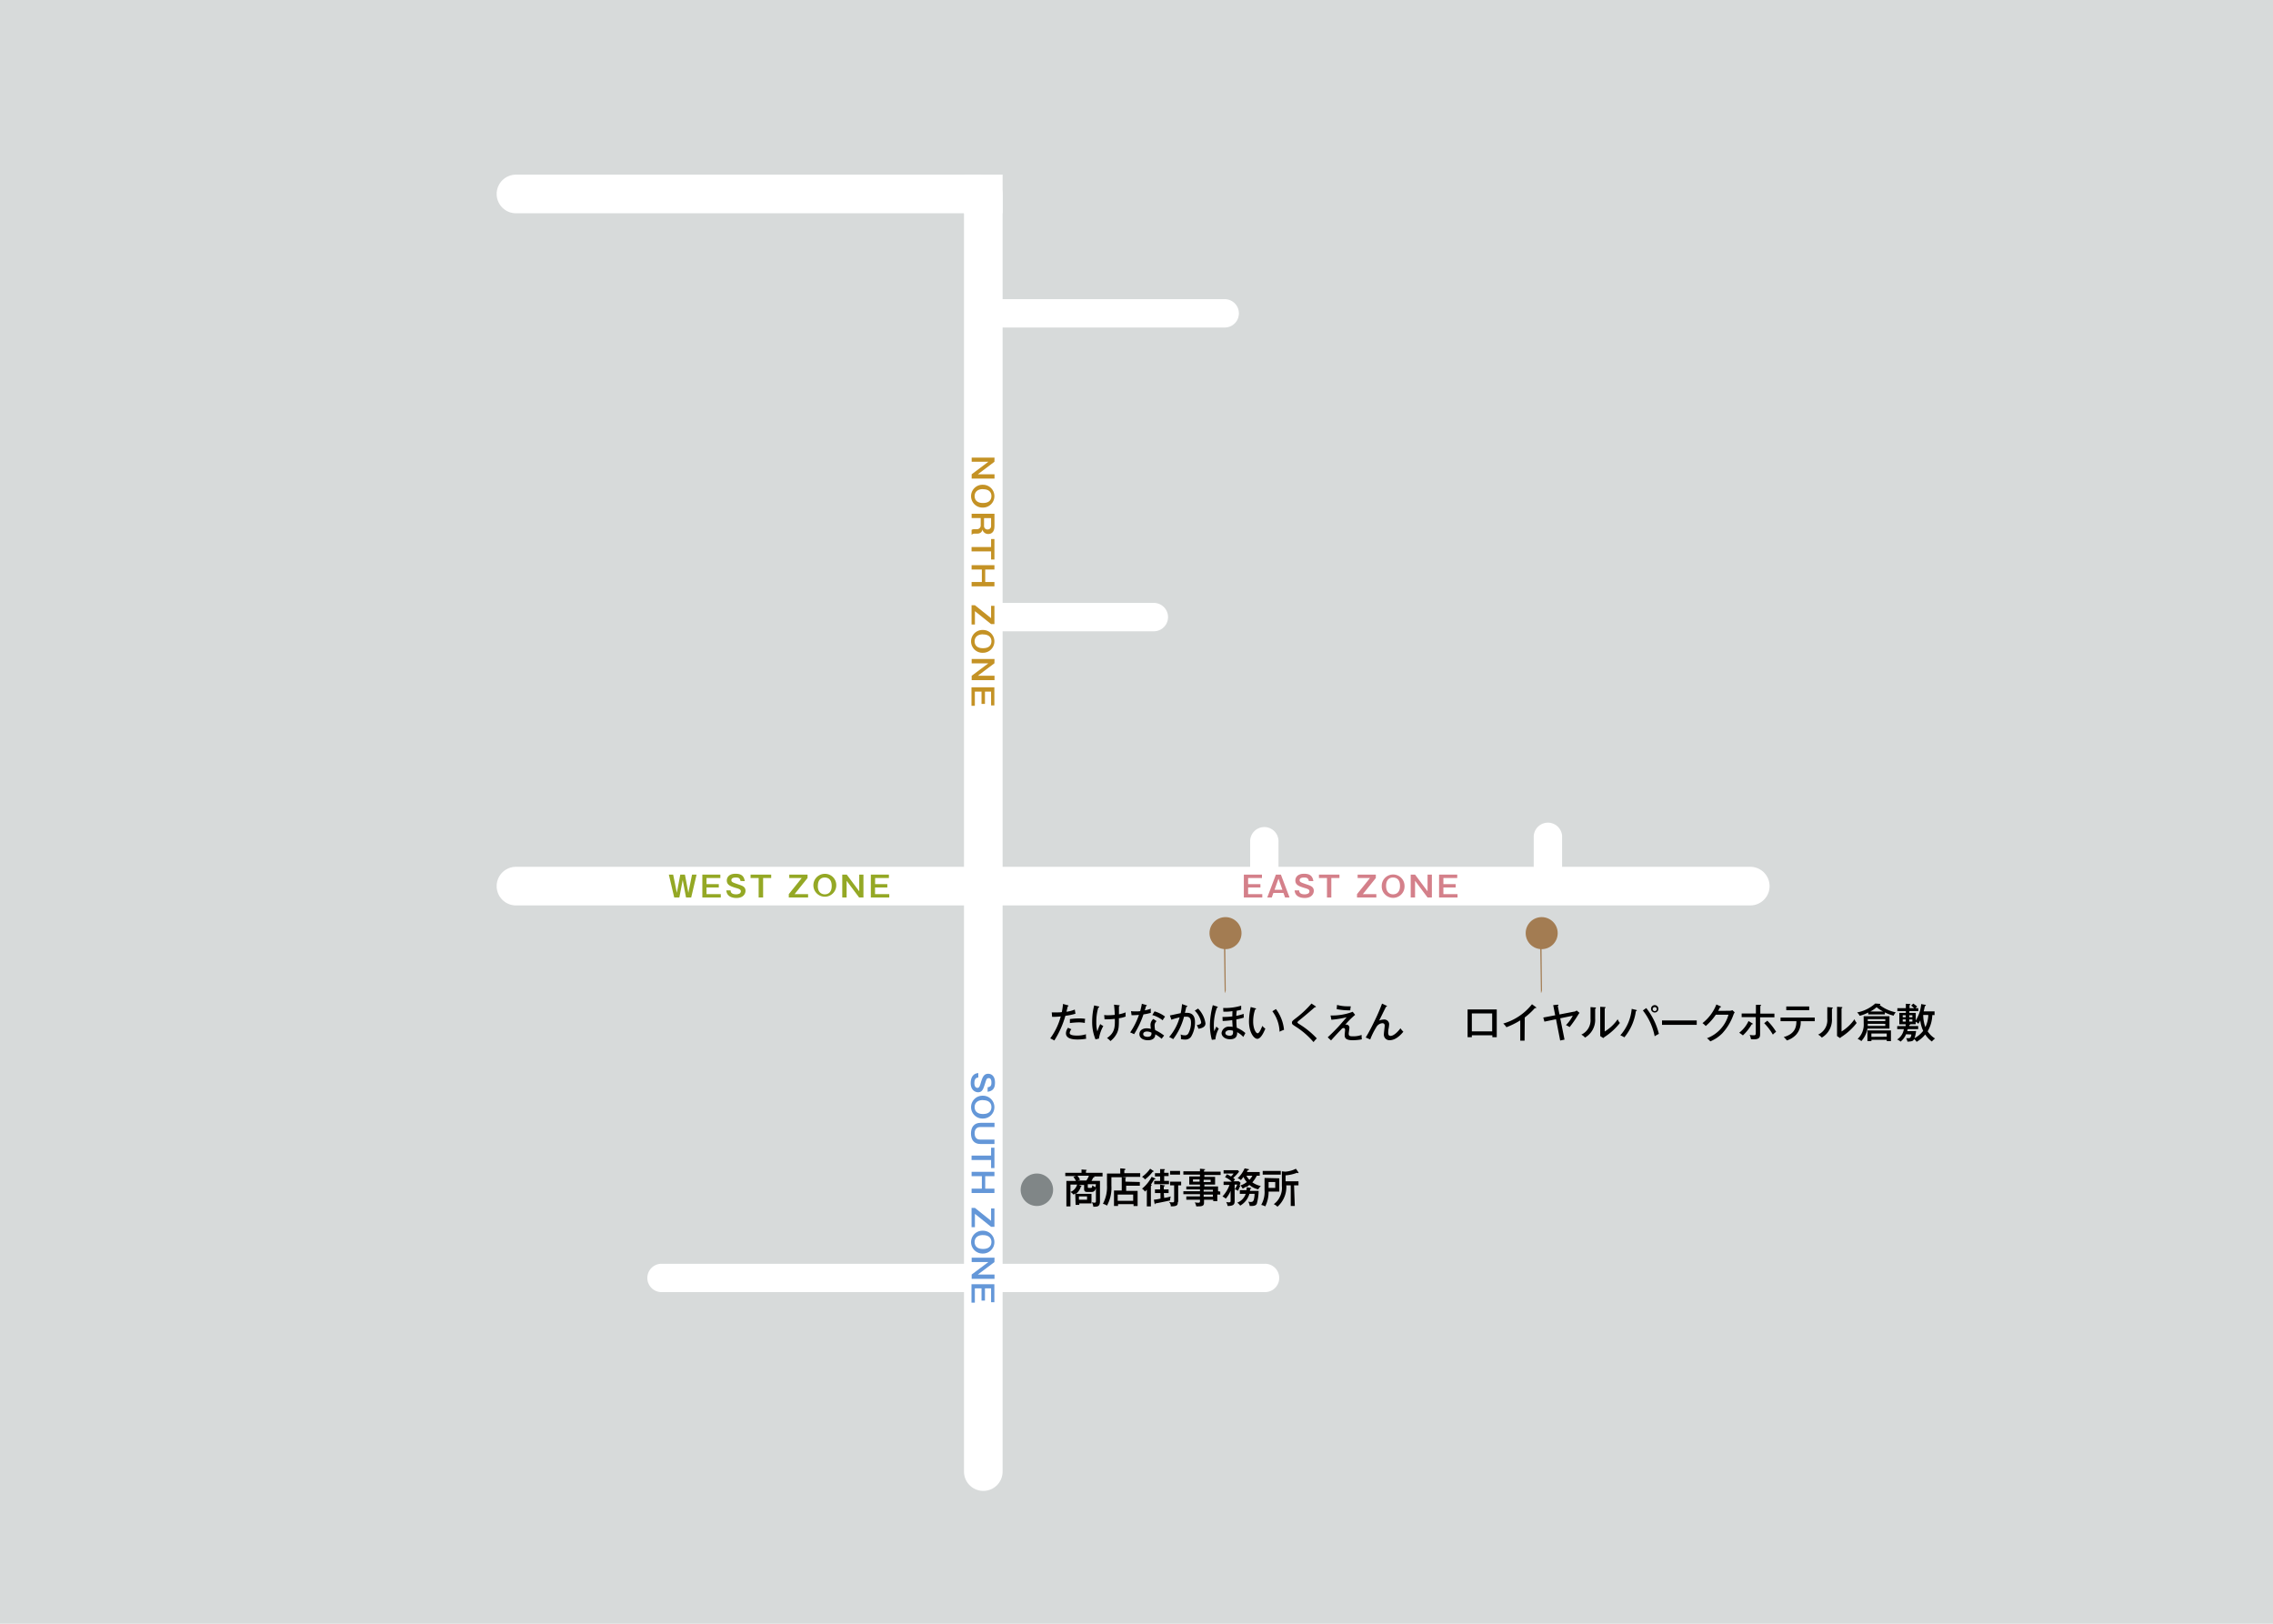 <svg id="レイヤー_1" data-name="レイヤー 1" xmlns="http://www.w3.org/2000/svg" viewBox="0 0 616 440">
  <defs>
    <style>
      .cls-1 {
        fill: #d7dada;
      }

      .cls-2 {
        fill: #fff;
      }

      .cls-3 {
        fill: #c49225;
      }

      .cls-4 {
        fill: #6497d8;
      }

      .cls-5 {
        fill: #94a825;
      }

      .cls-6 {
        fill: #d4808a;
      }

      .cls-7 {
        fill: #a37c52;
      }

      .cls-8 {
        fill: #020000;
      }

      .cls-9 {
        fill: #808687;
      }
    </style>
  </defs>
  <rect class="cls-1" width="616" height="440"/>
  <g id="base">
    <g>
      <path class="cls-2" d="M474.34,245.35H139.83a5.23,5.23,0,0,1,0-10.46H474.34a5.23,5.23,0,1,1,0,10.46Z"/>
      <path class="cls-2" d="M265,57.79H139.83a5.23,5.23,0,0,1,0-10.46H265a5.23,5.23,0,1,1,0,10.46Z"/>
      <path class="cls-2" d="M266.48,404a5.23,5.23,0,0,1-5.23-5.23v-346a5.23,5.23,0,1,1,10.46,0v346A5.23,5.23,0,0,1,266.48,404Z"/>
      <path class="cls-2" d="M312.54,171.06H266.48a3.84,3.84,0,0,1-.32-7.68h46.38a3.84,3.84,0,1,1,.32,7.68Z"/>
      <path class="cls-2" d="M342.64,243.61a3.84,3.84,0,0,1-3.84-3.84h0V228.12a3.84,3.84,0,0,1,7.68-.32,1.71,1.71,0,0,1,0,.32v11.64a3.84,3.84,0,0,1-3.84,3.85Z"/>
      <path class="cls-2" d="M419.49,243.61a3.84,3.84,0,0,1-3.84-3.84h0V226.81a3.85,3.85,0,0,1,7.69-.31v13.26a3.85,3.85,0,0,1-3.85,3.85Z"/>
      <path class="cls-2" d="M331.91,88.75h-65.4a3.84,3.84,0,0,1-.32-7.68h65.72a3.84,3.84,0,0,1,0,7.68Z"/>
      <path class="cls-2" d="M342.64,350.13H179.08a3.84,3.84,0,0,1,0-7.67H342.64a3.84,3.84,0,1,1,0,7.67Z"/>
      <g>
        <path class="cls-3" d="M269.5,125.13,265,128.52h4.52v1.17h-6.19v-1.17l4.52-3.39h-4.52V124h6.19Z"/>
        <path class="cls-3" d="M266.4,137.54a3.09,3.09,0,0,1-.28-6.18,1.31,1.31,0,0,1,.28,0,3.09,3.09,0,1,1,0,6.18Zm0-5c-1.71,0-2.27,1-2.27,1.87s.47,1.89,2.27,1.89,2.28-1,2.28-1.89S268.16,132.57,266.4,132.57Z"/>
        <path class="cls-3" d="M269.5,142.61c0,1.74-1,2.09-1.66,2.09a1.61,1.61,0,0,1-1.61-1.23,1.14,1.14,0,0,1-.47.86,1.43,1.43,0,0,1-.84.27h-.59c-.73,0-.82.15-.91.28h-.11v-1.31a1.74,1.74,0,0,1,.87-.17h.6a1,1,0,0,0,1-.92,1.09,1.09,0,0,0,0-.18v-1.92h-2.46v-1.17h6.19v3.4Zm-.91-2.21h-1.91v2.08a.94.94,0,0,0,.88,1h.09a.91.91,0,0,0,.94-.88V140.4Z"/>
        <path class="cls-3" d="M269.5,151.61h-.91v-2.2H263.3v-1.17h5.29v-2.18h.91Z"/>
        <path class="cls-3" d="M269.5,154.33H267v3.38h2.5v1.18h-6.19v-1.18h2.78v-3.38h-2.78v-1.18h6.19Z"/>
        <path class="cls-3" d="M269.5,169.11h-.91l-4.38-3.5v3.61h-.91V164h.91l4.38,3.51v-3.34h.91Z"/>
        <path class="cls-3" d="M266.4,176.89a3.09,3.09,0,0,1-.28-6.18,1.31,1.31,0,0,1,.28,0,3.09,3.09,0,1,1,0,6.18Zm0-5c-1.71,0-2.27,1-2.27,1.88s.47,1.88,2.27,1.88,2.28-1,2.28-1.88S268.16,171.92,266.4,171.92Z"/>
        <path class="cls-3" d="M269.5,179.73,265,183.11h4.52v1.19h-6.19v-1.17l4.52-3.38h-4.52v-1.18h6.19Z"/>
        <path class="cls-3" d="M269.5,191.16h-.91v-3.75h-1.66v3.33H266v-3.33h-1.81v3.84h-.91v-5h6.2v4.89Z"/>
      </g>
      <g>
        <path class="cls-4" d="M267.74,294.6a1.14,1.14,0,0,0,.59-.21c.22-.15.35-.43.35-1,0-.27,0-1.24-.69-1.24s-.66.37-1.21,2c-.31.93-.61,1.83-1.71,1.83-.65,0-2-.46-2-2.47,0-1.19.42-2.61,2.06-2.73V292c-.7,0-1.06.49-1.06,1.47a1.78,1.78,0,0,0,.23,1,.75.75,0,0,0,.58.32c.48,0,.65-.42.94-1.43.45-1.45.79-2.39,2-2.39.66,0,1.83.4,1.83,2.38,0,1.46-.5,2.28-2,2.5v-1.21Z"/>
        <path class="cls-4" d="M266.4,303.1a3.09,3.09,0,0,1-.28-6.18h.28a3.09,3.09,0,1,1,0,6.18Zm0-5c-1.71,0-2.27,1-2.27,1.88s.47,1.89,2.27,1.89,2.28-1,2.28-1.89S268.16,298.13,266.4,298.13Z"/>
        <path class="cls-4" d="M269.5,305.41h-3.92c-.9,0-1.45.65-1.45,1.67s.44,1.72,1.46,1.72h3.92V310h-3.82c-1.78,0-2.55-1.21-2.55-2.84s.77-2.9,2.62-2.9h3.76v1.18Z"/>
        <path class="cls-4" d="M269.5,316.53h-.91v-2.19H263.3v-1.2h5.29V311h.91Z"/>
        <path class="cls-4" d="M269.5,318.72H267v3.38h2.5v1.18h-6.19V322.1h2.78v-3.38h-2.78v-1.18h6.19Z"/>
        <path class="cls-4" d="M269.5,332.44h-.91l-4.38-3.51v3.61h-.91v-5.23h.91l4.38,3.51v-3.35h.91Z"/>
        <path class="cls-4" d="M266.4,339.68a3.09,3.09,0,1,1-.28-6.18h.28a3.09,3.09,0,1,1,0,6.18Zm0-5c-1.71,0-2.27,1-2.27,1.87s.47,1.89,2.27,1.89,2.28-1,2.28-1.89-.52-1.86-2.28-1.86Z"/>
        <path class="cls-4" d="M269.5,342,265,345.37h4.52v1.17h-6.19v-1.17l4.52-3.38h-4.52v-1.18h6.19Z"/>
        <path class="cls-4" d="M269.5,352.88h-.91v-3.77h-1.66v3.33H266v-3.33h-1.81V353h-.91v-5h6.2v4.95Z"/>
      </g>
      <g>
        <path class="cls-5" d="M182.43,237l1,4.93.93-4.93h1.26l.93,4.93,1-4.93h1.23l-1.46,6.2h-1.4l-.9-4.73-.91,4.73h-1.39l-1.46-6.2Z"/>
        <path class="cls-5" d="M195.22,237v.92h-3.75v1.66h3.33v.91h-3.33v1.8h3.87v.91h-5V237h4.89Z"/>
        <path class="cls-5" d="M200.67,238.73a1.11,1.11,0,0,0-.21-.58c-.15-.23-.43-.36-1-.36-.28,0-1.25,0-1.25.7,0,.54.37.65,2,1.2.94.31,1.83.61,1.83,1.71,0,.66-.46,1.93-2.47,1.93-1.19,0-2.62-.42-2.73-2.06H198c0,.7.49,1.07,1.47,1.07a2,2,0,0,0,1-.23.79.79,0,0,0,.31-.58c0-.49-.42-.66-1.43-.94-1.44-.45-2.38-.8-2.38-2,0-.65.4-1.82,2.37-1.82,1.45,0,2.28.5,2.5,2Z"/>
        <path class="cls-5" d="M209,237v.92h-2.19v5.28H205.6v-5.28h-2.19V237Z"/>
        <path class="cls-5" d="M218.85,237v.92l-3.51,4.37H219v.91h-5.23v-.91l3.51-4.37H213.9V237Z"/>
        <path class="cls-5" d="M226.63,240.06a3.1,3.1,0,1,1-3.1-3.27A3.05,3.05,0,0,1,226.63,240.06Zm-5,0c0,1.72,1,2.28,1.88,2.28s1.89-.49,1.89-2.28-1-2.27-1.89-2.27S221.65,238.31,221.65,240.06Z"/>
        <path class="cls-5" d="M229.47,237l3.39,4.53V237H234v6.2h-1.17l-3.39-4.52v4.52h-1.18V237Z"/>
        <path class="cls-5" d="M240.9,237v.92h-3.74v1.66h3.31v.91h-3.33v1.8H241v.91h-5V237h4.94Z"/>
      </g>
      <g>
        <path class="cls-6" d="M342,237v.92h-3.75v1.66h3.33v.91h-3.33v1.8h3.84v.91h-5V237H342Z"/>
        <path class="cls-6" d="M347.13,237l2.35,6.2h-1.22l-.44-1.24H345.1l-.44,1.24h-1.22l2.34-6.2Zm-.65,1.11-1.07,3h2.13Z"/>
        <path class="cls-6" d="M354.69,238.73a1.12,1.12,0,0,0-.22-.58c-.15-.23-.43-.36-1-.36-.28,0-1.26,0-1.26.7,0,.54.37.65,2,1.2.94.31,1.84.61,1.84,1.71,0,.66-.46,1.93-2.47,1.93-1.2,0-2.62-.42-2.73-2.06h1.23c0,.7.49,1.07,1.47,1.07a2,2,0,0,0,1-.23.75.75,0,0,0,.32-.58c0-.49-.42-.66-1.43-.94-1.45-.45-2.39-.8-2.39-2,0-.65.4-1.82,2.37-1.82,1.46,0,2.29.5,2.51,2Z"/>
        <path class="cls-6" d="M363,237v.92H360.8v5.28h-1.18v-5.28h-2.18V237Z"/>
        <path class="cls-6" d="M372.86,237v.92l-3.51,4.37H373v.91h-5.24v-.91l3.52-4.37h-3.35V237Z"/>
        <path class="cls-6" d="M380.64,240.06a3.09,3.09,0,1,1-6.18.29v-.29a3.09,3.09,0,1,1,6.18,0Zm-5,0c0,1.72,1,2.28,1.88,2.28s1.89-.48,1.89-2.28-1-2.27-1.89-2.27-1.88.52-1.88,2.27Z"/>
        <path class="cls-6" d="M383.49,237l3.39,4.53V237h1.17v6.2h-1.17l-3.39-4.52v4.52h-1.18V237Z"/>
        <path class="cls-6" d="M394.92,237v.92h-3.75v1.66h3.33v.91h-3.33v1.8H395v.91h-5V237h4.93Z"/>
      </g>
      <rect class="cls-2" x="261.24" y="47.32" width="10.48" height="10.48"/>
    </g>
  </g>
  <circle class="cls-7" cx="332.12" cy="252.86" r="4.34"/>
  <polyline class="cls-7" points="331.98 269.03 331.9 268.98 331.66 253.25 332.02 252.7 332.19 268.38"/>
  <g>
    <path d="M289.36,272.4c.15,0,.21.09.21.16s-.15.15-.21.16l-.34,1.44a8.5,8.5,0,0,0,2.25-.59l.19,1.13a16.13,16.13,0,0,1-2.73.56,25.17,25.17,0,0,1-3,6.69,11.61,11.61,0,0,0-1.11-.57,17.69,17.69,0,0,0,2.85-5.95,18.33,18.33,0,0,1-2.34.11l-.1-1.2h1c.74,0,1.38,0,1.73-.08a17.82,17.82,0,0,0,.32-2.21Zm1,6.51a1.76,1.76,0,0,0-.47,1c0,.44.52.71,2.08.71a7.77,7.77,0,0,0,2.34-.36,3.11,3.11,0,0,0,0,.61,1.71,1.71,0,0,0,.07.6,12.45,12.45,0,0,1-2.35.21c-.71,0-3.15,0-3.15-1.68a2.53,2.53,0,0,1,.57-1.5Zm-.4-2.76a17.59,17.59,0,0,1,2.52-.18,9.57,9.57,0,0,1,1.6.11,7.12,7.12,0,0,0-.08,1.12,8.39,8.39,0,0,0-1.65-.16,21.55,21.55,0,0,0-2.4.19v-1.08Z"/>
    <path d="M297.73,272.73c.12,0,.17,0,.17.14s-.17.15-.25.16a13.23,13.23,0,0,0-.54,4,8.85,8.85,0,0,0,.28,2.46c.05-.14.07-.23.35-1a8.54,8.54,0,0,1,.44-1,2.65,2.65,0,0,0,.83.52,10.3,10.3,0,0,0-1.19,3.43l-.93.21a12.18,12.18,0,0,1-.9-4.85,17.83,17.83,0,0,1,.54-4.36Zm5.41-.35c.23,0,.3,0,.3.12s-.12.15-.2.17v2.18a9,9,0,0,0,1.82-.52,7.1,7.1,0,0,0,0,1.13,7.92,7.92,0,0,1-1.83.46c0,2,0,2.86-.47,3.92a6.06,6.06,0,0,1-1.83,2.27,3.44,3.44,0,0,0-.93-.81c2-1.39,2.19-2.7,2.13-5.21a21.7,21.7,0,0,1-2.79.12l-.1-1.17a5.45,5.45,0,0,0,1.07.07,15.51,15.51,0,0,0,1.8-.1c0-.41-.08-1.83-.21-2.77Z"/>
    <path d="M306.51,274a7.45,7.45,0,0,0,1.16.06A6.48,6.48,0,0,0,309,274a19.82,19.82,0,0,0,.45-2l1.19.34a.14.14,0,0,1,.15.15c0,.09-.09.13-.22.14a8.5,8.5,0,0,1-.34,1.15,8.17,8.17,0,0,0,1.66-.45,5.34,5.34,0,0,0,0,1.13,14,14,0,0,1-2,.42,24.84,24.84,0,0,1-2.54,5.36,9.15,9.15,0,0,0-1.07-.47,19.87,19.87,0,0,0,2.38-4.74c-.31,0-1.14.08-2,.07Zm6.94,2.71a1.42,1.42,0,0,0-.54,1.14,5.47,5.47,0,0,0,.15,1.28,12.38,12.38,0,0,1,2.43,1.49c-.23.27-.33.4-.67.87a11.43,11.43,0,0,0-1.73-1.21c0,1.6-1.66,1.6-2,1.6-1.25,0-2.3-.58-2.3-1.65,0-.81.61-1.58,2-1.58a5.29,5.29,0,0,1,1.11.15,8.78,8.78,0,0,1-.11-1.15,2.13,2.13,0,0,1,.77-1.53Zm-2.63,2.81c-.54,0-1,.23-1,.7,0,.74,1.1.74,1.16.74,1.11,0,1.09-.68,1.08-1.13a2.71,2.71,0,0,0-1.24-.31Zm2.07-5.46a8.57,8.57,0,0,1,2.85,1.42,9.59,9.59,0,0,0-.65,1,7.86,7.86,0,0,0-2.81-1.42Z"/>
    <path d="M321.56,272.52c.12,0,.2.07.2.16s-.07.16-.28.19c0,.13-.3,1.36-.36,1.6,1-.06,2.73-.1,2.73,2.52a7.54,7.54,0,0,1-1.06,3.94,1.86,1.86,0,0,1-1.62.77,4.78,4.78,0,0,1-1.13-.13,4.94,4.94,0,0,0-.08-1.27,2.3,2.3,0,0,0,1.07.24,1,1,0,0,0,1-.47,6,6,0,0,0,.74-2.95c0-1.41-.64-1.62-1.27-1.62h-.62a17.21,17.21,0,0,1-2.94,6.09,6.71,6.71,0,0,0-1.09-.58,13.91,13.91,0,0,0,2.84-5.32,15.39,15.39,0,0,0-2.23.64l-.41-1.16c.47-.09,2.51-.55,2.93-.62a20.13,20.13,0,0,0,.36-2.47Zm3.13.78a7.27,7.27,0,0,1,2,4c0,.69-.43,1.24-1.88,1.48-.14-.34-.29-.67-.46-1,.55-.1,1.18-.23,1.18-.75a6.22,6.22,0,0,0-1.74-3.17Z"/>
    <path d="M329.84,272.76a.2.2,0,0,1,.18.17c0,.09-.16.17-.24.18a14,14,0,0,0-.82,4.8,8.08,8.08,0,0,0,.13,1.56,10.68,10.68,0,0,1,.57-1.3,2.14,2.14,0,0,0,.65.55,7.68,7.68,0,0,0-.94,2.94l-.95.11a14.86,14.86,0,0,1-.52-4.09,21.63,21.63,0,0,1,.78-5.3Zm7.23,3a17.61,17.61,0,0,1-2,.48,15.48,15.48,0,0,0,.11,2.26,7.82,7.82,0,0,1,2.33,1.44c-.09.16-.48.89-.56,1.05a6.73,6.73,0,0,0-1.67-1.29c0,.65,0,1.92-1.93,1.92-1.37,0-2.3-.79-2.3-1.72a2,2,0,0,1,2.22-1.7c.25,0,.51,0,.77.08,0-.47-.09-1.52-.09-1.85a20.75,20.75,0,0,1-2.6.23l-.05-1.09a19.91,19.91,0,0,0,2.67-.14L334,274a12,12,0,0,1-2.46.14l-.05-1a15.26,15.26,0,0,0,4.88-.62v1.08a6.4,6.4,0,0,1-1.21.27c-.05.41-.07.56-.12,1.4a11.59,11.59,0,0,0,2-.54Zm-3.78,3.39c-.75,0-1.21.37-1.21.78,0,.67,1,.73,1.15.73.88,0,1-.5.92-1.34a2,2,0,0,0-.86-.14Z"/>
    <path d="M340.16,273.21c.15,0,.23.06.23.17s-.15.16-.24.16a10,10,0,0,0-.53,3.3c0,1.79.68,3.15,1.2,3.15s1-1.4,1.3-2a2.82,2.82,0,0,0,.8.74c-.21.49-1.11,2.77-2.17,2.77-.9,0-2.27-1.67-2.27-4.8a19.75,19.75,0,0,1,.47-3.82Zm5.63.22a11.13,11.13,0,0,1,2.19,5.63,7.42,7.42,0,0,0-1.21.52,9.73,9.73,0,0,0-1.95-5.55Z"/>
    <path d="M356.47,272.63c.07.06.15.14.15.19a.11.11,0,0,1-.11.12h-.2c-.34.32-2.66,2.32-4.19,3.54-.2.16-.5.4-.5.55s.06.21.58.54a22.88,22.88,0,0,1,4.67,3.82,7,7,0,0,0-.89,1,21.53,21.53,0,0,0-4.77-4.16c-1-.63-1.08-.71-1.08-1.13,0-.26,0-.38.9-1.07a27.41,27.41,0,0,0,4.39-4.09Z"/>
    <path d="M367.25,275a21.44,21.44,0,0,0-2.69,2.7,1.1,1.1,0,0,1,.26-.06.84.84,0,0,1,.88.79h0c0,.26-.19,1.42-.19,1.66,0,.61.24.73,1.12.73a6.71,6.71,0,0,0,2.38-.38,7.91,7.91,0,0,0,.06,1.2,13.44,13.44,0,0,1-2.52.24c-2.13,0-2.13-.89-2.13-1.45,0-.2.1-1.13.1-1.31s0-.54-.39-.54-.42.15-.95.7c-.77.78-1.61,1.72-2.46,2.65l-.9-.84c.65-.6,1.91-1.81,2.92-2.91.36-.39,1.9-2.17,2.22-2.53a25.3,25.3,0,0,1-4.15.68l-.22-1.16a15.52,15.52,0,0,0,6-1Zm-4.9-2.69a10.75,10.75,0,0,0,3.15.38,2.91,2.91,0,0,0,.59,0,5.11,5.11,0,0,0-.15,1.09,17.53,17.53,0,0,1-3.69-.33Z"/>
    <path d="M375.73,272.51s.15.1.15.18-.17.12-.25.12c-.32.58-1.58,3.22-1.87,3.74a3.29,3.29,0,0,1,1.24-.27,1.3,1.3,0,0,1,1.46,1.11,1.06,1.06,0,0,1,0,.25,6.68,6.68,0,0,1-.16,1.19,5.63,5.63,0,0,0-.09,1c0,.26,0,.88.64.88.93,0,2.17-1.33,2.68-2.07a5.4,5.4,0,0,0,.79.93c-.49.6-1.93,2.3-3.7,2.3a1.49,1.49,0,0,1-1.58-1.42,1.48,1.48,0,0,1,0-.21c0-.37.22-2,.22-2.3,0-.55-.31-.67-.65-.67a2.09,2.09,0,0,0-1.66,1.14,19.36,19.36,0,0,0-1.61,3.26l-1.22-.53c1-1.62,1.88-3.44,2.18-4.05a49.74,49.74,0,0,0,2.24-5.13Z"/>
  </g>
  <circle class="cls-7" cx="417.81" cy="252.86" r="4.34"/>
  <polyline class="cls-7" points="417.69 269.03 417.6 268.98 417.36 253.25 417.72 252.7 417.89 268.38"/>
  <g>
    <path d="M398.88,280.54v.52h-1.15v-7.52h7.9v7.52h-1.19v-.52Zm5.51-1.06v-4.86h-5.51v4.86Z"/>
    <path d="M413.17,282H412v-5.5a21.46,21.46,0,0,1-3.75,1.86,4.84,4.84,0,0,0-.86-1,15.31,15.31,0,0,0,7.79-5.23l1.06.78a.23.23,0,0,1,.1.17c0,.08-.1.1-.18.1h-.21a18.66,18.66,0,0,1-2.73,2.53Z"/>
    <path d="M426.49,274.15a1.33,1.33,0,0,0,.79-.33l.79.65a2.93,2.93,0,0,0-.28.36,31.33,31.33,0,0,1-2.41,3.49,8,8,0,0,0-1-.54,9.86,9.86,0,0,0,1.85-2.54l-3.39.7,1.16,5.77-1.18.25-1.13-5.77-3.14.65-.31-1.11,3.23-.61-.54-2.75,1.18-.12c.11,0,.23,0,.23.11s0,.12-.17.23l.46,2.31Z"/>
    <path d="M432.25,273c.11,0,.26,0,.26.15s-.12.17-.21.2V276a5.58,5.58,0,0,1-2.75,5.17,3.4,3.4,0,0,0-1-.81,4.29,4.29,0,0,0,2.49-4.26V272.9Zm2.64-.11c.12,0,.23,0,.23.13s-.12.15-.23.2v6.29a11.49,11.49,0,0,0,3.52-3.32,2.84,2.84,0,0,0,.6,1,16.56,16.56,0,0,1-3.89,3.63,3.3,3.3,0,0,0-.62.48l-.83-.55c0-.28,0-.57,0-.86v-7.07Z"/>
    <path d="M443.37,273.66c.14,0,.21.06.21.15s0,.13-.25.18a14.17,14.17,0,0,1-3.12,7.11,6.6,6.6,0,0,0-1.09-.56,12.37,12.37,0,0,0,3.08-7.16Zm2.78-.5a18.3,18.3,0,0,1,3.42,7,9.09,9.09,0,0,0-1.14.65,16.45,16.45,0,0,0-3.2-7Zm3.29.21a1,1,0,1,1-1-1A1,1,0,0,1,449.44,273.37Zm-1.54,0a.54.54,0,0,0,.47.62.56.56,0,0,0,.62-.47v-.15a.56.56,0,0,0-.62-.47A.55.55,0,0,0,447.9,273.37Z"/>
    <path d="M459.83,276.52v1.19h-9.41v-1.19Z"/>
    <path d="M468.73,273.9a1.68,1.68,0,0,0,.75-.17l.64.59a3.06,3.06,0,0,0-.35.67,14.64,14.64,0,0,1-3,5,9.77,9.77,0,0,1-3.27,2.2,4.54,4.54,0,0,0-.9-.85,9.5,9.5,0,0,0,5.83-6.38H465a15.09,15.09,0,0,1-2.73,3.07,7.3,7.3,0,0,0-.88-.79,11.87,11.87,0,0,0,3.76-5.05l1.08.48a.18.18,0,0,1,.16.17c0,.1-.17.14-.27.14-.11.23-.17.37-.48.94Z"/>
    <path d="M474.87,277.29a.17.17,0,0,1,.14.17c0,.08-.08.12-.28.11a13.16,13.16,0,0,1-2.39,3,10.13,10.13,0,0,0-1-.72,8.5,8.5,0,0,0,2.52-3.17Zm1-5H477c.15,0,.26,0,.26.13s-.12.15-.2.17v2.08h3.82v1H477v4.37c0,.87,0,1.6-1.75,1.6a5.84,5.84,0,0,1-.73-.05,4.36,4.36,0,0,0-.35-1.15,5.77,5.77,0,0,0,1.1.1c.56,0,.56-.19.56-.91v-4H472v-1h3.86Zm3.09,4.3a16,16,0,0,1,2.38,3,7.24,7.24,0,0,0-.88.77,15.44,15.44,0,0,0-2.35-3.1Z"/>
    <path d="M482.54,276.73v-1h9.27v1H488a5,5,0,0,1-1.25,3.66,5.74,5.74,0,0,1-2.5,1.55,4.94,4.94,0,0,0-.85-.92c3.19-.89,3.41-2.84,3.44-4.29Zm7.77-4v1h-6.22v-1Z"/>
    <path d="M496.43,273c.11,0,.25,0,.25.15s-.12.17-.21.2V276a5.58,5.58,0,0,1-2.75,5.17,3.4,3.4,0,0,0-1-.81,4.29,4.29,0,0,0,2.49-4.26V272.9Zm2.64-.11c.12,0,.22,0,.22.13s-.11.15-.22.2v6.29a11.7,11.7,0,0,0,3.51-3.32,3,3,0,0,0,.6,1,16.16,16.16,0,0,1-3.89,3.63,3.3,3.3,0,0,0-.62.48l-.82-.55v-7.93Z"/>
    <path d="M510.82,274.89h-4.51v-.52a10,10,0,0,1-2.33.88,2.89,2.89,0,0,0-.69-.9,10.23,10.23,0,0,0,4.92-2.42l1.1.08c.11,0,.27,0,.27.14s-.13.14-.21.17a10.56,10.56,0,0,0,4.4,2,3,3,0,0,0-.59.9,10.74,10.74,0,0,1-2.37-.88v.54Zm-5.76.49h7v3.34h-5.95a6.92,6.92,0,0,1-1.68,3.4,3.17,3.17,0,0,0-1-.6,5.25,5.25,0,0,0,1.65-4.13Zm2.11,6.39v.36h-1.08v-2.91h6.37v2.91h-1.13v-.36Zm-1-4.35V278h4.76v-.56Zm4.76-.73v-.53h-4.75v.53Zm-.61-2.6a9.32,9.32,0,0,1-1.75-1.16,8.05,8.05,0,0,1-1.69,1.16Zm1,6.84v-.87h-4.16v.9Z"/>
    <path d="M516.56,280.26a4.88,4.88,0,0,1-1.5,2,2.91,2.91,0,0,0-.93-.58,4,4,0,0,0,1.83-2.8h-1.8v-.83h2.29v-.49h-1.72v-3.08h1.77V274h-2.3v-.8h2.3V272l1,.06c.08,0,.22,0,.22.14s-.1.13-.22.19v.8h1.23a5.23,5.23,0,0,0-.8-.68l.58-.56c.36.25.72.52,1.06.8-.07.07-.22.21-.43.44h.73V274h-2.42v.47h1.73v2.07a10.21,10.21,0,0,0,1.48-4.46l1.06.2a.18.18,0,0,1,.2.17c0,.1-.12.14-.27.17-.15.75-.23,1.11-.32,1.44h2.95v1h-.61a9.3,9.3,0,0,1-1.26,4.4,6.21,6.21,0,0,0,2,1.95,5.59,5.59,0,0,0-.86.82,7.27,7.27,0,0,1-1.8-1.91,8.44,8.44,0,0,1-2.34,2,2.33,2.33,0,0,0-.68-.75c-.25.47-.4.65-1.81.69a2.5,2.5,0,0,0-.35-.94,3.21,3.21,0,0,0,.62,0c.33,0,.7,0,.8-1Zm-.1-4.61v-.53h-.81v.53Zm-.81.6v.57h.81v-.57Zm3.62,3.14a8.6,8.6,0,0,1-.43,1.95,7.82,7.82,0,0,0,2.36-2,8.83,8.83,0,0,1-.79-2.85,9.11,9.11,0,0,1-.52.92,3.24,3.24,0,0,0-.72-.56v.7h-1.44c0,.14-.21.18-.28.19v.3h2.39v.83H517a4.42,4.42,0,0,1-.14.55Zm-1-3.74v-.53h-.85v.53Zm-.85.6v.57h.85v-.57Zm3.79-1.21a9.66,9.66,0,0,0,.58,3.29,8.29,8.29,0,0,0,.8-3.29Z"/>
  </g>
  <g>
    <path class="cls-8" d="M291.4,323.4a2.19,2.19,0,0,1-.5.3,2.7,2.7,0,0,0-.8-.7v3.9H289V320h2.6a10.54,10.54,0,0,0-.7-1.1l.7-.2h-2.9v-.9h4.4v-.9l1.2.1c.1,0,.2,0,.2.1a.1.1,0,0,1-.1.1l-.1.1v.5h4.5v1h-2.4c.1,0,.2,0,.2.1s-.2.2-.3.2c-.2.3-.3.6-.5.9h2.3v5.5c0,1.5-.7,1.5-1.8,1.5a2.84,2.84,0,0,0-.4-1.2c.2,0,.5.1.7.1.4,0,.4-.2.4-.5v-3.5c-.2.9-.7,1.1-1.2,1.1h-1.1c-.5,0-.9-.1-.9-.8v-1.1h-1.5l.6.2c.2,0,.2.1.2.1l-.2.2a3.63,3.63,0,0,1-1.3,1.9h4.2v2.6h-3.3v.4h-1l-.1-3.1Zm-1.3-.4a3,3,0,0,0,1.8-2h-1.8Zm1.9-4.4a4.13,4.13,0,0,1,.7,1.1l-.7.2h2.4a5.39,5.39,0,0,0,.7-1.3Zm.4,5.6v.9h2.2v-.9Zm4.6-3.3h-2.2v.7c0,.3.1.3.3.3h.5c.2,0,.4,0,.4-.7a4.05,4.05,0,0,0,.9.5Z"/>
    <path class="cls-8" d="M308.9,320.3v1h-3.7v1.4h3.1v4.1h-1.1v-.5H303v.5h-1.1v-4.2H304V319h-2.8v2.3a10,10,0,0,1-1.2,5.4,3.7,3.7,0,0,0-1.1-.5,9.65,9.65,0,0,0,1.1-5V318h3.6v-1.4l1.2.1a.22.22,0,0,1,.2.2c0,.1,0,.1-.1.1l-.2.1v.8H309v1h-5l.8.1c.2,0,.4,0,.4.1s-.2.1-.2.2v.9Zm-6,5.1h4.2v-1.7h-4.2Z"/>
    <path class="cls-8" d="M313,319.3a.35.35,0,0,1,.1.2c0,.1,0,.1-.3.1-.2.3-.6,1-.9,1.4a.22.22,0,0,1,.2.2c0,.1-.1.1-.2.2v5.5h-1.1v-4.5l-.5.5a3,3,0,0,0-.8-.8,9.92,9.92,0,0,0,2.6-3.2Zm-.4-2a.1.1,0,0,1,.1.1.35.35,0,0,1-.2.1h-.1a10.45,10.45,0,0,1-2.1,2.1,2.7,2.7,0,0,0-.8-.7,9.19,9.19,0,0,0,2.2-2.2Zm2.9,7.3a8.24,8.24,0,0,0,1.8-.4,3.59,3.59,0,0,0-.2,1.1c-.9.2-3.8.8-4,.8,0,.1,0,.2-.1.2s-.1-.1-.1-.2l-.2-1a12.33,12.33,0,0,0,1.8-.3v-1.5H313v-1h1.4V321l1.1.2c.1,0,.2,0,.2.1s-.2.2-.3.2v.8h1.3v1h-1.3Zm0-4.6h1.3v.9h-4V320h1.6v-1.2H313v-.9h1.4v-1.1h1c.1,0,.3,0,.3.1s0,.1-.2.2v.7h1.2v.9h-1.2V320Zm3.7,5.7c0,.9-.2,1.2-1.9,1.2a1.66,1.66,0,0,0-.5-1.2,3.4,3.4,0,0,0,1,.1c.4,0,.4-.1.4-.6v-4h-1.1v-1h3v1h-.8v4.5Zm.6-7.4h-2.7v-1h2.7Z"/>
    <path class="cls-8" d="M330.7,322.9v.8h-.8v1.8h-1.1v-.4h-2.5v.8c0,.8-.4,1-1.6,1h-.5a4.87,4.87,0,0,0-.4-1.1,3.4,3.4,0,0,0,1,.1c.2,0,.4,0,.4-.4v-.4h-3.7v-.9h3.7v-.6h-4.5v-.8h4.5v-.5h-3.7v-.8h3.7V321h-2.9v-2.2h2.9v-.5h-4.5v-.9h4.5v-.7l1.2.1s.2,0,.2.1-.1.1-.3.2v.4h4.5v.9h-4.4v.5h2.9V321h-2.9v.5h3.7v1.3Zm-5.6-2.7v-.6h-1.8v.6Zm1.1-.5v.6h1.9v-.6Zm2.5,3.2v-.5h-2.5v.5Zm0,1.4v-.6h-2.5v.6Z"/>
    <path class="cls-8" d="M341,322.3a5.45,5.45,0,0,1-2.4-1.2c-.3.2-.5.4-.8.6l1.1.2c.1,0,.2,0,.2.1s-.1.2-.3.2a.75.75,0,0,1-.1.5h2.4a14.08,14.08,0,0,1-.5,3.5c-.3.6-1,.6-1.9.6a5.64,5.64,0,0,0-.4-1.2,1.7,1.7,0,0,0,.7.1c.4,0,.6-.1.8-.6a7.77,7.77,0,0,0,.2-1.6h-1.4a5.38,5.38,0,0,1-2.5,3.2,3,3,0,0,0-.8-.8,3.91,3.91,0,0,0,2.3-2.4H336v-1h1.8c0-.3.1-.6.1-.9v-.1a10.91,10.91,0,0,0-1.1.6l-.6-.9c-.3.6-.6,1.3-.7,1.5a1.8,1.8,0,0,0-.9-.4,5.39,5.39,0,0,0,.7-1.3h-.7v4.4c0,.8-.1,1.4-1.9,1.4a3.58,3.58,0,0,0-.4-1.1,2.2,2.2,0,0,0,.8.1c.4,0,.4-.2.4-.4v-2.7a7.43,7.43,0,0,1-1.3,2.1,7,7,0,0,0-.9-.6,8.94,8.94,0,0,0,1.9-3.1h-1.6v-.9h2.2A5.67,5.67,0,0,0,332,319l.5-.8a10.91,10.91,0,0,1,1.1.6,2.7,2.7,0,0,0,.7-.8h-2.7v-.9h3.9l.3.4a12.88,12.88,0,0,1-1.6,1.7,2.74,2.74,0,0,1,.5.4c-.1.1-.2.3-.4.5h1.4l.5.4a6.89,6.89,0,0,1-.3.8,5.38,5.38,0,0,0,2-1,4.19,4.19,0,0,1-.9-1.4c-.2.3-.5.6-.7.9a1.93,1.93,0,0,0-.9-.5,8.3,8.3,0,0,0,1.9-2.7l1,.2c.1,0,.2,0,.2.1s-.2.2-.3.2-.2.4-.3.5h3.5v1h-.8a9.39,9.39,0,0,1-1.2,1.8,6.71,6.71,0,0,0,2.3,1A2.76,2.76,0,0,0,341,322.3Zm-3.2-3.7a4.44,4.44,0,0,0,.8,1.1,4.44,4.44,0,0,0,.8-1.1Z"/>
    <path class="cls-8" d="M346.7,319.3v3.6h-2.9a9,9,0,0,1-.9,4,4.87,4.87,0,0,0-1.1-.4,7,7,0,0,0,.9-4v-3.3Zm.4-2v1h-4.9v-1Zm-3.3,3v1.6h1.8v-1.6Zm7.1,6.5h-1.1v-5.6h-1.2a7.16,7.16,0,0,1-2.4,5.8,3.59,3.59,0,0,0-1-.7,4.81,4.81,0,0,0,1.6-1.9,5.25,5.25,0,0,0,.6-3v-4l.9.1a7.4,7.4,0,0,0,2.9-.8l.7,1v.1c0,.1,0,.1-.1.1h0c-.1,0-.2-.1-.3-.1a10.76,10.76,0,0,1-3.1.7v1.6h3.5v1.1h-1.2l.2,5.6Z"/>
  </g>
  <circle class="cls-9" cx="281" cy="322.4" r="4.4"/>
</svg>
